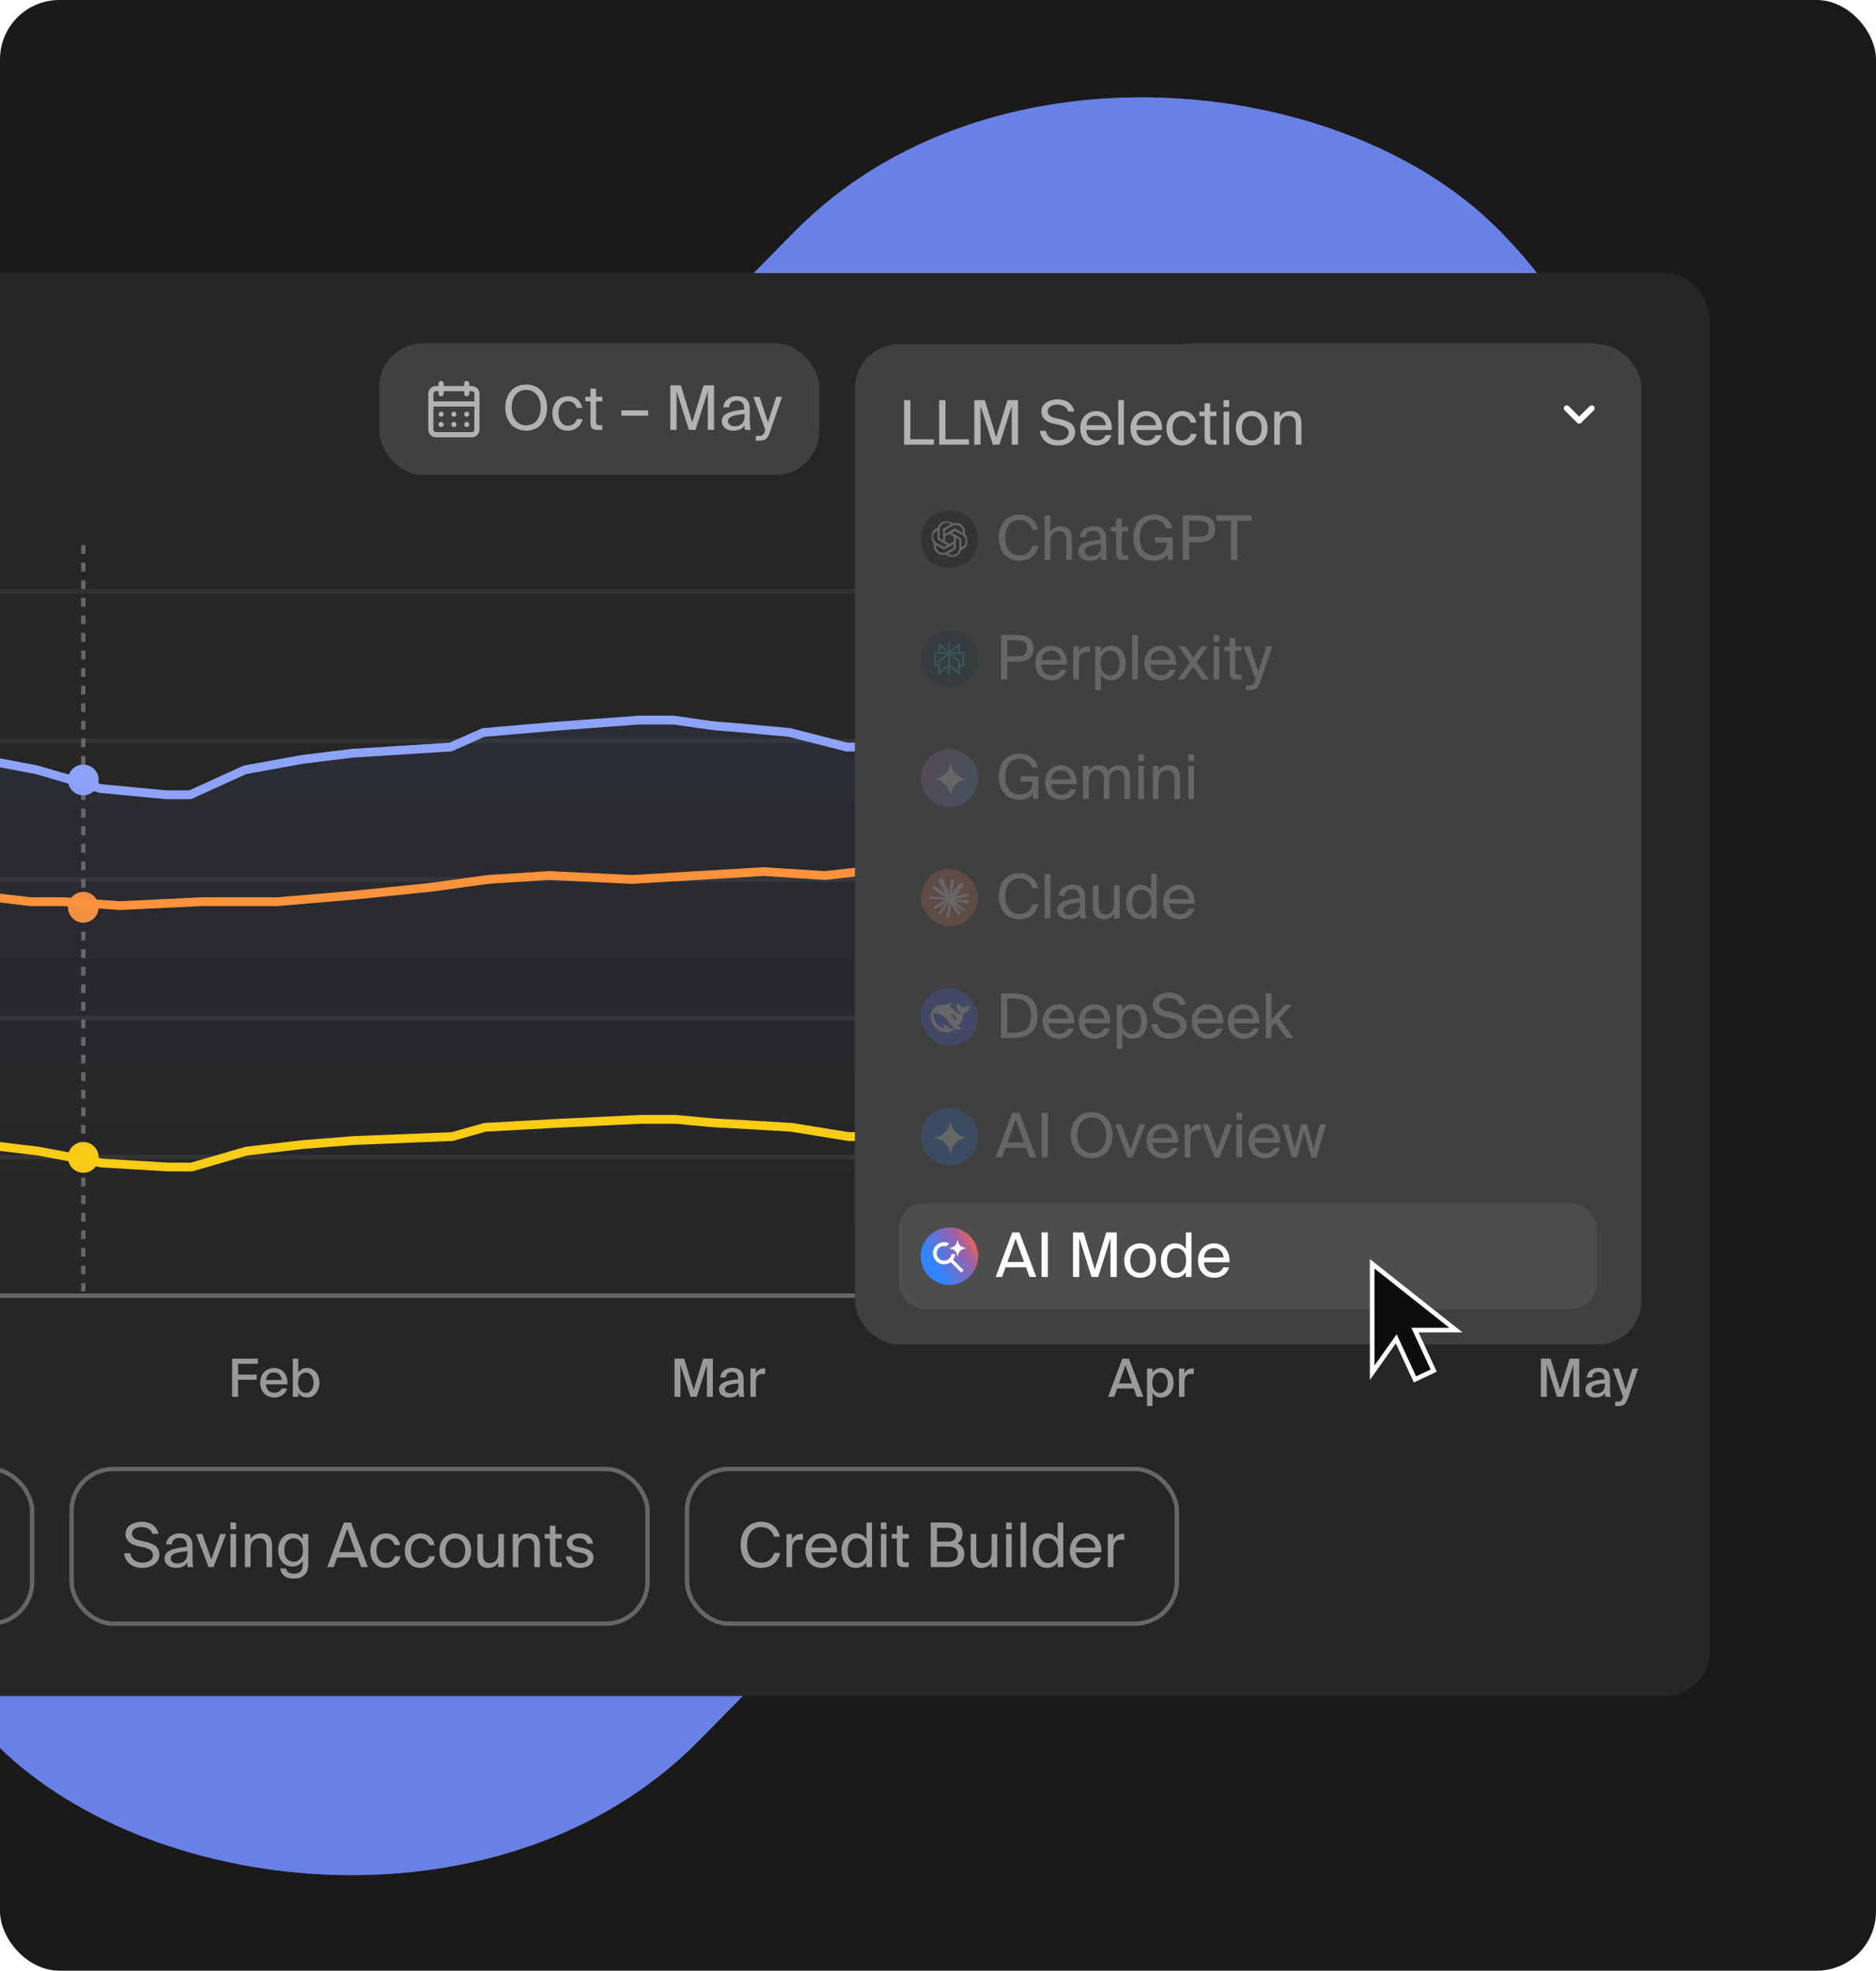 <svg width="632" height="664" viewBox="0 0 632 664" fill="none" xmlns="http://www.w3.org/2000/svg">
<g clip-path="url(#clip0_2798_11816)">
<rect width="632" height="664" rx="20" fill="#1A1A1A"/>
<g filter="url(#filter0_f_2798_11816)">
<rect x="622.646" y="193.442" width="718.756" height="333.859" rx="166.93" transform="rotate(134.571 622.646 193.442)" fill="#718CF9" fill-opacity="0.7"/>
<rect x="622.646" y="193.442" width="718.756" height="333.859" rx="166.93" transform="rotate(134.571 622.646 193.442)" fill="#718CF9" fill-opacity="0.7"/>
</g>
<rect x="-542" y="92" width="1117.95" height="479.46" rx="14.788" fill="#262626"/>
<rect x="127.77" y="115.66" width="148.236" height="44.363" rx="14.788" fill="#404040"/>
<path d="M152.909 143.88C153.08 143.88 153.247 143.829 153.389 143.734C153.53 143.64 153.641 143.505 153.706 143.347C153.772 143.19 153.789 143.016 153.755 142.849C153.722 142.682 153.64 142.528 153.519 142.407C153.399 142.287 153.245 142.204 153.078 142.171C152.91 142.138 152.737 142.155 152.579 142.22C152.422 142.286 152.287 142.396 152.192 142.538C152.097 142.68 152.047 142.847 152.047 143.017C152.047 143.246 152.138 143.465 152.299 143.627C152.461 143.789 152.681 143.88 152.909 143.88ZM157.222 143.88C157.393 143.88 157.56 143.829 157.702 143.734C157.844 143.64 157.954 143.505 158.019 143.347C158.085 143.19 158.102 143.016 158.068 142.849C158.035 142.682 157.953 142.528 157.832 142.407C157.712 142.287 157.558 142.204 157.391 142.171C157.223 142.138 157.05 142.155 156.892 142.22C156.735 142.286 156.6 142.396 156.505 142.538C156.41 142.68 156.36 142.847 156.36 143.017C156.36 143.246 156.451 143.465 156.612 143.627C156.774 143.789 156.994 143.88 157.222 143.88ZM157.222 140.429C157.393 140.429 157.56 140.379 157.702 140.284C157.844 140.189 157.954 140.054 158.019 139.897C158.085 139.739 158.102 139.566 158.068 139.398C158.035 139.231 157.953 139.077 157.832 138.957C157.712 138.836 157.558 138.754 157.391 138.721C157.223 138.687 157.05 138.705 156.892 138.77C156.735 138.835 156.6 138.946 156.505 139.088C156.41 139.229 156.36 139.396 156.36 139.567C156.36 139.796 156.451 140.015 156.612 140.177C156.774 140.338 156.994 140.429 157.222 140.429ZM152.909 140.429C153.08 140.429 153.247 140.379 153.389 140.284C153.53 140.189 153.641 140.054 153.706 139.897C153.772 139.739 153.789 139.566 153.755 139.398C153.722 139.231 153.64 139.077 153.519 138.957C153.399 138.836 153.245 138.754 153.078 138.721C152.91 138.687 152.737 138.705 152.579 138.77C152.422 138.835 152.287 138.946 152.192 139.088C152.097 139.229 152.047 139.396 152.047 139.567C152.047 139.796 152.138 140.015 152.299 140.177C152.461 140.338 152.681 140.429 152.909 140.429ZM158.948 130.078H158.085V129.215C158.085 128.987 157.994 128.767 157.832 128.605C157.671 128.444 157.451 128.353 157.222 128.353C156.994 128.353 156.774 128.444 156.612 128.605C156.451 128.767 156.36 128.987 156.36 129.215V130.078H149.459V129.215C149.459 128.987 149.368 128.767 149.206 128.605C149.044 128.444 148.825 128.353 148.596 128.353C148.367 128.353 148.148 128.444 147.986 128.605C147.825 128.767 147.734 128.987 147.734 129.215V130.078H146.871C146.185 130.078 145.526 130.351 145.041 130.836C144.556 131.321 144.283 131.98 144.283 132.666V144.742C144.283 145.429 144.556 146.087 145.041 146.572C145.526 147.058 146.185 147.33 146.871 147.33H158.948C159.634 147.33 160.292 147.058 160.778 146.572C161.263 146.087 161.535 145.429 161.535 144.742V132.666C161.535 131.98 161.263 131.321 160.778 130.836C160.292 130.351 159.634 130.078 158.948 130.078ZM159.81 144.742C159.81 144.971 159.719 145.191 159.558 145.352C159.396 145.514 159.176 145.605 158.948 145.605H146.871C146.642 145.605 146.423 145.514 146.261 145.352C146.099 145.191 146.008 144.971 146.008 144.742V136.979H159.81V144.742ZM159.81 135.254H146.008V132.666C146.008 132.437 146.099 132.218 146.261 132.056C146.423 131.894 146.642 131.803 146.871 131.803H147.734V132.666C147.734 132.895 147.825 133.114 147.986 133.276C148.148 133.438 148.367 133.528 148.596 133.528C148.825 133.528 149.044 133.438 149.206 133.276C149.368 133.114 149.459 132.895 149.459 132.666V131.803H156.36V132.666C156.36 132.895 156.451 133.114 156.612 133.276C156.774 133.438 156.994 133.528 157.222 133.528C157.451 133.528 157.671 133.438 157.832 133.276C157.994 133.114 158.085 132.895 158.085 132.666V131.803H158.948C159.176 131.803 159.396 131.894 159.558 132.056C159.719 132.218 159.81 132.437 159.81 132.666V135.254ZM148.596 140.429C148.767 140.429 148.934 140.379 149.076 140.284C149.217 140.189 149.328 140.054 149.393 139.897C149.459 139.739 149.476 139.566 149.442 139.398C149.409 139.231 149.327 139.077 149.206 138.957C149.086 138.836 148.932 138.754 148.765 138.721C148.597 138.687 148.424 138.705 148.266 138.77C148.109 138.835 147.974 138.946 147.879 139.088C147.784 139.229 147.734 139.396 147.734 139.567C147.734 139.796 147.825 140.015 147.986 140.177C148.148 140.338 148.367 140.429 148.596 140.429ZM148.596 143.88C148.767 143.88 148.934 143.829 149.076 143.734C149.217 143.64 149.328 143.505 149.393 143.347C149.459 143.19 149.476 143.016 149.442 142.849C149.409 142.682 149.327 142.528 149.206 142.407C149.086 142.287 148.932 142.204 148.765 142.171C148.597 142.138 148.424 142.155 148.266 142.22C148.109 142.286 147.974 142.396 147.879 142.538C147.784 142.68 147.734 142.847 147.734 143.017C147.734 143.246 147.825 143.465 147.986 143.627C148.148 143.789 148.367 143.88 148.596 143.88Z" fill="#B2B2B2"/>
<path d="M172.385 137.326C172.385 141.198 174.538 143.33 177.271 143.33C180.003 143.33 182.156 141.198 182.156 137.326C182.156 133.455 180.003 131.343 177.271 131.343C174.538 131.343 172.385 133.455 172.385 137.326ZM184.309 137.326C184.309 141.86 181.597 145.111 177.271 145.111C172.944 145.111 170.232 141.86 170.232 137.326C170.232 132.793 172.944 129.563 177.271 129.563C181.597 129.563 184.309 132.793 184.309 137.326ZM191.477 133.517C194.21 133.517 195.866 135.525 196.135 137.43H194.231C193.962 136.105 192.823 135.173 191.353 135.173C189.697 135.173 188.144 136.478 188.144 139.273C188.144 142.088 189.697 143.454 191.353 143.454C192.947 143.454 194.044 142.378 194.314 141.219H196.26C195.866 143.31 193.9 145.111 191.291 145.111C188.082 145.111 186.095 142.688 186.095 139.293C186.095 135.981 188.186 133.517 191.477 133.517ZM198.923 133.703V130.909H200.807V133.703H202.918V135.215H200.807V141.819C200.807 142.978 200.89 143.268 201.966 143.268H202.918V144.842H201.552C199.42 144.842 198.923 144.365 198.923 142.047V135.215H197.163V133.703H198.923ZM218.373 140.059H209.326V138.279H218.373V140.059ZM234.315 144.842H232.079L227.938 131.757V144.842H225.827V129.832H229.367L233.197 142.337L237.027 129.832H240.567V144.842H238.455V131.757L234.315 144.842ZM250.852 140.183V139.48C247.436 139.811 245.262 140.328 245.262 141.86C245.262 142.916 246.069 143.62 247.415 143.62C249.175 143.62 250.852 142.813 250.852 140.183ZM247.001 145.111C244.91 145.111 243.171 143.951 243.171 141.902C243.171 139.273 246.152 138.486 250.707 137.989V137.72C250.707 135.67 249.589 135.008 248.181 135.008C246.608 135.008 245.718 135.836 245.635 137.223H243.689C243.854 134.821 246.007 133.476 248.16 133.476C251.245 133.476 252.612 134.925 252.591 138.072L252.57 140.639C252.549 142.523 252.632 143.786 252.86 144.842H250.955C250.893 144.427 250.831 143.972 250.81 143.31C250.127 144.469 248.989 145.111 247.001 145.111ZM261.487 133.703H263.454L259.479 145.318C258.651 147.719 258.112 148.465 255.607 148.465H254.634V146.891H255.4C256.643 146.891 257.243 146.808 257.74 145.069L257.823 144.842L253.806 133.703H255.897L258.734 142.295L261.487 133.703Z" fill="#B2B2B2"/>
<rect x="385.434" y="115.66" width="166.853" height="44.363" rx="16.266" fill="#404040"/>
<g clip-path="url(#clip1_2798_11816)">
<circle cx="407.615" cy="137.842" r="10.351" fill="black"/>
<mask id="mask0_2798_11816" style="mask-type:luminance" maskUnits="userSpaceOnUse" x="400" y="131" width="15" height="14">
<path d="M414.253 131.197H400.977V144.355H414.253V131.197Z" fill="white"/>
</mask>
<g mask="url(#mask0_2798_11816)">
<path d="M406.069 135.986V134.736C406.069 134.631 406.108 134.552 406.2 134.499L408.714 133.052C409.056 132.854 409.464 132.762 409.885 132.762C411.464 132.762 412.464 133.986 412.464 135.289C412.464 135.381 412.464 135.486 412.451 135.591L409.845 134.065C409.687 133.973 409.529 133.973 409.372 134.065L406.069 135.986ZM411.937 140.855V137.868C411.937 137.683 411.858 137.552 411.701 137.46L408.398 135.539L409.477 134.92C409.569 134.868 409.648 134.868 409.74 134.92L412.253 136.368C412.977 136.789 413.464 137.683 413.464 138.552C413.464 139.552 412.872 140.473 411.937 140.855V140.855ZM405.292 138.223L404.214 137.592C404.121 137.539 404.082 137.46 404.082 137.355V134.46C404.082 133.052 405.161 131.986 406.622 131.986C407.174 131.986 407.687 132.17 408.122 132.499L405.529 133.999C405.372 134.091 405.293 134.223 405.293 134.407V138.223L405.292 138.223ZM407.615 139.565L406.069 138.697V136.855L407.615 135.986L409.161 136.855V138.697L407.615 139.565ZM408.608 143.565C408.056 143.565 407.543 143.381 407.108 143.052L409.7 141.552C409.858 141.46 409.937 141.328 409.937 141.144V137.328L411.03 137.96C411.122 138.012 411.161 138.091 411.161 138.197V141.092C411.161 142.499 410.069 143.565 408.608 143.565V143.565ZM405.49 140.631L402.977 139.184C402.253 138.763 401.766 137.868 401.766 136.999C401.766 135.986 402.371 135.078 403.305 134.697V137.697C403.305 137.881 403.384 138.013 403.542 138.105L406.832 140.013L405.753 140.631C405.661 140.684 405.582 140.684 405.49 140.631ZM405.345 142.789C403.858 142.789 402.766 141.671 402.766 140.289C402.766 140.184 402.779 140.078 402.792 139.973L405.385 141.473C405.542 141.565 405.7 141.565 405.858 141.473L409.161 139.565V140.815C409.161 140.921 409.122 141 409.029 141.052L406.516 142.5C406.174 142.697 405.766 142.789 405.345 142.789H405.345ZM408.608 144.355C410.201 144.355 411.53 143.223 411.832 141.723C413.306 141.342 414.253 139.96 414.253 138.552C414.253 137.631 413.859 136.736 413.148 136.091C413.214 135.815 413.253 135.539 413.253 135.263C413.253 133.381 411.727 131.973 409.964 131.973C409.609 131.973 409.266 132.025 408.924 132.144C408.332 131.565 407.516 131.197 406.622 131.197C405.029 131.197 403.7 132.328 403.398 133.828C401.924 134.21 400.977 135.591 400.977 136.999C400.977 137.92 401.371 138.815 402.082 139.46C402.016 139.736 401.977 140.013 401.977 140.289C401.977 142.17 403.503 143.579 405.266 143.579C405.621 143.579 405.964 143.526 406.306 143.407C406.898 143.986 407.714 144.355 408.608 144.355Z" fill="white"/>
</g>
</g>
<path d="M436.199 140.059H438.249C437.586 143.372 434.998 145.111 431.748 145.111C427.442 145.111 424.937 141.86 424.937 137.306C424.937 132.668 427.69 129.563 431.914 129.563C435.019 129.563 437.503 131.405 438.166 134.614H436.116C435.681 132.73 434.191 131.343 431.81 131.343C429.16 131.343 427.09 133.414 427.09 137.306C427.09 141.115 429.077 143.33 431.872 143.33C434.274 143.33 435.723 141.985 436.199 140.059ZM442.277 129.832V135.38C442.919 134.325 443.995 133.517 445.879 133.517C448.571 133.517 449.544 135.256 449.544 137.803V144.842H447.66V138.362C447.66 136.643 447.37 135.153 445.217 135.153C443.395 135.153 442.277 136.395 442.277 138.796V144.842H440.393V129.832H442.277ZM459.38 140.183V139.48C455.964 139.811 453.79 140.328 453.79 141.86C453.79 142.916 454.598 143.62 455.943 143.62C457.703 143.62 459.38 142.813 459.38 140.183ZM455.529 145.111C453.438 145.111 451.699 143.951 451.699 141.902C451.699 139.273 454.681 138.486 459.235 137.989V137.72C459.235 135.67 458.117 135.008 456.709 135.008C455.136 135.008 454.246 135.836 454.163 137.223H452.217C452.383 134.821 454.536 133.476 456.689 133.476C459.773 133.476 461.14 134.925 461.119 138.072L461.098 140.639C461.078 142.523 461.16 143.786 461.388 144.842H459.484C459.421 144.427 459.359 143.972 459.339 143.31C458.655 144.469 457.517 145.111 455.529 145.111ZM464.465 133.703V130.909H466.348V133.703H468.46V135.215H466.348V141.819C466.348 142.978 466.431 143.268 467.508 143.268H468.46V144.842H467.094C464.961 144.842 464.465 144.365 464.465 142.047V135.215H462.705V133.703H464.465ZM477.201 129.563C480.306 129.563 482.79 131.302 483.412 134.2H481.362C480.865 132.523 479.499 131.343 477.097 131.343C474.447 131.343 472.377 133.414 472.377 137.306C472.377 141.115 474.344 143.33 477.097 143.33C479.085 143.33 481.528 142.502 481.528 139.397V139.003H477.553V137.182H483.515V144.842H481.859L481.755 142.958C480.782 144.51 479.023 145.111 477.014 145.111C472.708 145.111 470.224 141.86 470.224 137.306C470.224 132.668 472.977 129.563 477.201 129.563ZM486.88 129.832H491.579C495.244 129.832 497.811 130.66 497.811 134.366C497.811 138.092 495.244 138.9 491.579 138.9H488.992V144.842H486.88V129.832ZM491.745 131.613H488.992V137.057H491.745C493.96 137.057 495.658 136.83 495.658 134.366C495.658 131.923 493.96 131.613 491.745 131.613ZM503.147 144.842V131.654H498.261V129.832H510.144V131.654H505.259V144.842H503.147Z" fill="white"/>
<path d="M533.556 135.052C533.371 134.868 533.121 134.765 532.861 134.765C532.6 134.765 532.351 134.868 532.166 135.052L528.627 138.541L525.137 135.052C524.952 134.868 524.702 134.765 524.442 134.765C524.181 134.765 523.931 134.868 523.747 135.052C523.654 135.143 523.581 135.252 523.531 135.372C523.481 135.493 523.455 135.621 523.455 135.752C523.455 135.882 523.481 136.011 523.531 136.131C523.581 136.251 523.654 136.36 523.747 136.451L527.927 140.631C528.018 140.724 528.127 140.797 528.247 140.847C528.368 140.897 528.496 140.923 528.627 140.923C528.757 140.923 528.886 140.897 529.006 140.847C529.126 140.797 529.235 140.724 529.327 140.631L533.556 136.451C533.648 136.36 533.722 136.251 533.772 136.131C533.822 136.011 533.847 135.882 533.847 135.752C533.847 135.621 533.822 135.493 533.772 135.372C533.722 135.252 533.648 135.143 533.556 135.052Z" fill="white"/>
<line x1="-517.6" y1="199.21" x2="551.548" y2="199.21" stroke="#333333" stroke-width="1.479" stroke-linecap="round"/>
<line x1="-517.6" y1="249.636" x2="551.548" y2="249.636" stroke="#333333" stroke-width="1.479" stroke-linecap="round"/>
<line x1="-517.6" y1="296.365" x2="551.548" y2="296.365" stroke="#333333" stroke-width="1.479" stroke-linecap="round"/>
<line x1="-517.6" y1="343.094" x2="551.548" y2="343.094" stroke="#333333" stroke-width="1.479" stroke-linecap="round"/>
<line x1="-517.6" y1="389.823" x2="551.548" y2="389.823" stroke="#333333" stroke-width="1.479" stroke-linecap="round"/>
<line x1="-517.6" y1="436.552" x2="551.548" y2="436.552" stroke="#666666" stroke-width="1.479" stroke-linecap="round"/>
<line x1="28.067" y1="183.683" x2="28.067" y2="435.074" stroke="#666666" stroke-width="1.479" stroke-dasharray="2.96 2.96"/>
<circle cx="28.066" cy="262.798" r="5.176" fill="#8DA3FA"/>
<circle cx="28.066" cy="389.972" r="5.176" fill="#FACC15"/>
<circle cx="28.066" cy="305.682" r="5.176" fill="#FB923C"/>
<path d="M78.197 470.649V457.783H86.857V459.505H80.22V463.178H86.466V464.881H80.22V470.649H78.197ZM92.341 469.3C93.69 469.3 94.435 468.75 94.843 467.845H96.707C96.281 469.424 94.826 470.879 92.412 470.879C89.342 470.879 87.657 468.626 87.657 465.857C87.657 462.894 89.644 460.924 92.359 460.924C95.305 460.924 97.026 463.338 96.831 466.443H89.555C89.751 468.218 90.833 469.3 92.341 469.3ZM92.341 462.433C90.904 462.433 89.857 463.16 89.591 464.988H94.914C94.861 463.586 93.85 462.433 92.341 462.433ZM100.416 465.893C100.416 468.253 101.623 469.336 103.042 469.336C104.586 469.336 105.615 468.04 105.615 465.893C105.615 463.746 104.586 462.468 103.042 462.468C101.623 462.468 100.416 463.533 100.416 465.893ZM98.641 457.783H100.487V462.504C101.073 461.51 102.049 460.924 103.468 460.924C105.686 460.924 107.585 462.77 107.585 465.893C107.585 469.016 105.686 470.879 103.468 470.879C102.049 470.879 101.073 470.294 100.487 469.3V470.649H98.641V457.783Z" fill="#999999"/>
<path d="M234.74 470.649H232.646L229.221 459.824V470.649H227.234V457.783H230.481L233.693 468.289L236.905 457.783H240.152V470.649H238.165V459.824L234.74 470.649ZM248.754 466.798V466.106C245.79 466.39 244.229 466.816 244.229 468.04C244.229 468.91 244.903 469.46 246.039 469.46C247.547 469.46 248.754 468.697 248.754 466.798ZM245.63 470.879C243.696 470.879 242.223 469.815 242.223 468.076C242.223 465.751 244.974 465.112 248.665 464.74V464.544C248.665 462.859 247.778 462.291 246.606 462.291C245.329 462.291 244.601 462.93 244.53 464.118H242.667C242.809 462.078 244.495 460.871 246.677 460.871C249.144 460.871 250.546 462.06 250.528 464.917C250.528 465.148 250.493 466.798 250.493 467.206C250.493 468.643 250.581 469.797 250.759 470.649H248.984C248.913 470.276 248.878 470.01 248.825 469.389C248.257 470.365 247.192 470.879 245.63 470.879ZM257.776 461.084V463C257.439 462.965 257.12 462.947 256.818 462.947C255.398 462.947 254.653 463.639 254.653 465.645V470.649H252.808V461.102H254.618V462.788C255.114 461.705 256.055 461.084 257.262 461.066C257.421 461.066 257.616 461.066 257.776 461.084Z" fill="#999999"/>
<path d="M373.315 470.649L378.089 457.783H380.324L385.169 470.649H382.968L381.957 467.827H376.367L375.374 470.649H373.315ZM379.136 459.984L376.971 466.124H381.336L379.136 459.984ZM386.41 461.102H388.256V462.504C388.842 461.51 389.818 460.924 391.237 460.924C393.455 460.924 395.354 462.77 395.354 465.893C395.354 469.016 393.455 470.879 391.237 470.879C389.818 470.879 388.842 470.294 388.256 469.3V473.754H386.41V461.102ZM388.185 465.893C388.185 468.253 389.392 469.336 390.811 469.336C392.355 469.336 393.384 468.04 393.384 465.893C393.384 463.746 392.355 462.468 390.811 462.468C389.392 462.468 388.185 463.533 388.185 465.893ZM402.158 461.084V463C401.821 462.965 401.501 462.947 401.2 462.947C399.78 462.947 399.035 463.639 399.035 465.645V470.649H397.189V461.102H398.999V462.788C399.496 461.705 400.437 461.084 401.643 461.066C401.803 461.066 401.998 461.066 402.158 461.084Z" fill="#999999"/>
<path d="M526.618 470.649H524.524L521.099 459.824V470.649H519.111V457.783H522.359L525.571 468.289L528.783 457.783H532.03V470.649H530.042V459.824L526.618 470.649ZM540.631 466.798V466.106C537.668 466.39 536.106 466.816 536.106 468.04C536.106 468.91 536.781 469.46 537.916 469.46C539.425 469.46 540.631 468.697 540.631 466.798ZM537.508 470.879C535.574 470.879 534.101 469.815 534.101 468.076C534.101 465.751 536.852 465.112 540.543 464.74V464.544C540.543 462.859 539.655 462.291 538.484 462.291C537.206 462.291 536.479 462.93 536.408 464.118H534.545C534.687 462.078 536.372 460.871 538.555 460.871C541.022 460.871 542.424 462.06 542.406 464.917C542.406 465.148 542.37 466.798 542.37 467.206C542.37 468.643 542.459 469.797 542.637 470.649H540.862C540.791 470.276 540.756 470.01 540.702 469.389C540.134 470.365 539.07 470.879 537.508 470.879ZM545.007 473.754H544.119V472.281H544.847C545.841 472.281 546.267 472.193 546.728 470.844L546.799 470.631L543.356 461.102H545.397L547.704 468.218L549.958 461.102H551.874L548.503 470.862C547.704 473.115 547.172 473.754 545.007 473.754Z" fill="#999999"/>
<g style="mix-blend-mode:multiply" opacity="0.1">
<path d="M-494.681 276.736L-518.287 281.236V431.223H523.354V226.568L501.223 234.042H477.616L466.55 241.041H451.796C447.862 242.208 439.698 244.541 438.518 244.541C437.337 244.541 429.665 245.941 425.977 246.64L394.255 248.74L375.812 251.54L346.304 248.74L330.812 246.64L308.681 251.54H285.812L266.632 246.64C259.255 245.941 244.206 244.541 243.025 244.541C241.845 244.541 232.206 243.141 227.534 242.441H215.73L187.698 244.541L163.353 246.64L152.288 251.54L119.091 253.639L102.124 255.739L82.943 259.238L64.501 267.637H56.386L34.255 265.537L12.861 259.238L-5.581 255.739H-16.647L-35.827 253.639L-63.123 255.739H-88.942L-114.762 259.238L-140.582 263.438L-159.762 267.637L-180.418 269.737L-208.451 267.637L-230.582 269.737L-252.713 271.836L-273.369 269.737L-301.402 274.636L-325.008 271.836L-348.615 274.636H-371.484L-395.828 276.736H-420.91L-445.992 278.835L-470.336 274.636L-494.681 276.736Z" fill="url(#paint0_linear_2798_11816)"/>
</g>
<path d="M-518.287 281.363L-494.698 276.868L-470.372 274.771L-446.046 278.965L-420.982 276.868H-395.919L-371.593 274.771H-348.741L-325.152 271.975L-301.563 274.771L-273.551 269.879L-252.911 271.975L-230.796 269.879L-208.681 267.782L-180.67 269.879L-160.029 267.782L-140.863 263.588L-115.063 259.394L-89.262 255.899H-63.462L-36.187 253.803L-17.021 255.899H-5.963L12.465 259.394L33.843 265.685L55.958 267.782H64.066L82.495 259.394L101.661 255.899L118.616 253.803L151.788 251.706L162.845 246.813L187.171 244.716L215.183 242.619H226.978C231.647 243.318 241.279 244.716 242.458 244.716C243.638 244.716 258.676 246.114 266.047 246.813L285.213 251.706H308.065L330.18 246.813L345.66 248.91L375.146 251.706L393.575 248.91L425.273 246.813C428.959 246.114 436.625 244.716 437.805 244.716C438.984 244.716 447.142 242.386 451.073 241.221H465.816L476.874 234.232H500.463L522.578 226.767" stroke="#8DA3FA" stroke-width="2.958" stroke-linecap="round" stroke-linejoin="round"/>
<path d="M-518.237 401.873L-494.631 399.006L-470.286 397.669L-445.942 400.344L-420.86 399.006H-395.778L-371.434 397.669H-348.565L-324.958 395.886L-301.352 397.669L-273.319 394.548L-252.663 395.886L-230.532 394.548L-208.401 393.211L-180.368 394.548L-159.712 393.211L-140.532 390.536L-114.712 387.861L-88.892 385.632H-63.073L-35.778 384.294L-16.597 385.632H-5.532L12.911 387.861L34.304 391.873L56.436 393.211H64.55L82.993 387.861L102.173 385.632L119.141 384.294L152.337 382.957L163.403 379.836L187.747 378.499L215.78 377.161H227.583C232.255 377.607 241.895 378.499 243.075 378.499C244.255 378.499 259.305 379.39 266.682 379.836L285.862 382.957H308.731L330.862 379.836L346.354 381.174L375.862 382.957L394.305 381.174L426.026 379.836C429.715 379.39 437.387 378.499 438.567 378.499C439.748 378.499 447.912 377.013 451.846 376.27H466.6L477.666 371.811H501.272L523.403 367.05" stroke="#FACC15" stroke-width="2.958" stroke-linecap="round" stroke-linejoin="round"/>
<path d="M522.576 287.757L498.987 290.591L474.661 291.914L450.335 289.269L425.272 290.591H400.208L375.882 291.914H353.03L329.441 293.677L305.852 291.914L277.84 294.999L257.2 293.677L235.085 294.999L212.971 296.321L184.959 294.999L164.318 296.321L145.152 298.966L119.352 301.611L93.551 303.815H67.751L40.476 305.137L21.31 303.815H10.253L-8.176 301.611L-29.554 297.644L-51.669 296.321H-59.777L-78.206 301.611L-97.372 303.815L-114.327 305.137L-147.499 306.459L-158.556 309.545L-182.882 310.867L-210.894 312.19H-222.689C-227.357 311.749 -236.99 310.867 -238.169 310.867C-239.349 310.867 -254.387 309.986 -261.758 309.545L-280.924 306.459H-303.776L-325.891 309.545L-341.371 308.223L-370.857 306.459L-389.286 308.223L-420.984 309.545C-424.67 309.986 -432.336 310.867 -433.515 310.867C-434.695 310.867 -442.853 312.337 -446.784 313.071H-461.527L-472.585 317.479H-496.174L-518.288 322.187" stroke="#FB923C" stroke-width="2.958" stroke-linecap="round" stroke-linejoin="round"/>
<rect x="-114.808" y="494.964" width="125.629" height="52.097" rx="14.048" stroke="#666666" stroke-width="1.479"/>
<rect x="24.13" y="494.964" width="194.012" height="52.097" rx="14.048" stroke="#666666" stroke-width="1.479"/>
<path d="M42.295 516.832C42.295 513.955 45.297 512.733 47.719 512.733C50.431 512.733 52.812 513.955 53.413 516.832H51.363C50.866 515.114 49.127 514.514 47.636 514.514C46.477 514.514 44.448 515.031 44.448 516.708C44.448 518.033 45.483 518.695 46.891 519.006L48.63 519.399C50.928 519.896 53.682 520.766 53.682 523.788C53.682 526.707 50.949 528.281 47.968 528.281C44.428 528.281 42.192 526.335 41.798 523.354H43.868C44.262 525.424 45.69 526.5 48.009 526.5C50.245 526.5 51.508 525.465 51.508 523.975C51.508 522.381 50.141 521.759 48.278 521.325L46.415 520.931C44.345 520.476 42.295 519.317 42.295 516.832ZM63.109 523.354V522.65C59.694 522.981 57.52 523.499 57.52 525.031C57.52 526.086 58.327 526.79 59.673 526.79C61.432 526.79 63.109 525.983 63.109 523.354ZM59.259 528.281C57.168 528.281 55.429 527.122 55.429 525.072C55.429 522.443 58.41 521.656 62.965 521.159V520.89C62.965 518.84 61.847 518.178 60.439 518.178C58.865 518.178 57.975 519.006 57.892 520.393H55.946C56.112 517.992 58.265 516.646 60.418 516.646C63.503 516.646 64.869 518.095 64.849 521.242L64.828 523.809C64.807 525.693 64.89 526.956 65.118 528.012H63.213C63.151 527.598 63.089 527.142 63.068 526.48C62.385 527.639 61.246 528.281 59.259 528.281ZM68.155 516.874L71.177 525.403L74.2 516.874H76.146L71.944 528.012H70.267L66.064 516.874H68.155ZM77.643 516.874H79.527V528.012H77.643V516.874ZM77.643 513.002H79.527V515.28H77.643V513.002ZM84.399 516.874V518.551C85.041 517.495 86.118 516.687 88.002 516.687C90.693 516.687 91.666 518.426 91.666 520.973V528.012H89.782V521.532C89.782 519.813 89.492 518.323 87.339 518.323C85.517 518.323 84.399 519.565 84.399 521.967V528.012H82.516V516.874H84.399ZM101.979 518.633V516.874H103.863V526.521C103.863 528.778 103.449 529.73 102.807 530.434C101.999 531.366 100.612 531.904 98.956 531.904C96.41 531.904 94.733 530.744 94.381 528.488H96.389C96.617 529.482 97.258 530.248 98.977 530.248C99.991 530.248 100.736 529.978 101.254 529.42C101.647 528.964 101.979 528.488 101.979 526.956V525.9C101.295 527.08 100.24 527.825 98.439 527.825C95.975 527.825 93.718 525.838 93.718 522.256C93.718 518.695 95.975 516.687 98.439 516.687C100.24 516.687 101.295 517.453 101.979 518.633ZM102.061 522.256C102.061 519.441 100.571 518.302 98.915 518.302C97.072 518.302 95.768 519.71 95.768 522.256C95.768 524.823 97.072 526.231 98.915 526.231C100.571 526.231 102.061 525.093 102.061 522.256ZM110.259 528.012L115.828 513.002H118.271L123.923 528.012H121.646L120.466 524.761H113.572L112.413 528.012H110.259ZM116.988 515.135L114.214 522.96H119.803L116.988 515.135ZM130.135 516.687C132.868 516.687 134.524 518.695 134.793 520.6H132.888C132.619 519.275 131.481 518.344 130.011 518.344C128.354 518.344 126.802 519.648 126.802 522.443C126.802 525.258 128.354 526.625 130.011 526.625C131.605 526.625 132.702 525.548 132.971 524.389H134.917C134.524 526.48 132.557 528.281 129.949 528.281C126.74 528.281 124.752 525.859 124.752 522.463C124.752 519.151 126.843 516.687 130.135 516.687ZM141.76 516.687C144.493 516.687 146.149 518.695 146.418 520.6H144.513C144.244 519.275 143.106 518.344 141.636 518.344C139.979 518.344 138.427 519.648 138.427 522.443C138.427 525.258 139.979 526.625 141.636 526.625C143.23 526.625 144.327 525.548 144.596 524.389H146.542C146.149 526.48 144.182 528.281 141.574 528.281C138.365 528.281 136.377 525.859 136.377 522.463C136.377 519.151 138.468 516.687 141.76 516.687ZM150.052 522.484C150.052 525.465 151.667 526.625 153.385 526.625C155.103 526.625 156.718 525.341 156.718 522.484C156.718 519.503 155.103 518.344 153.385 518.344C151.667 518.344 150.052 519.441 150.052 522.484ZM153.385 516.687C155.973 516.687 158.726 518.447 158.726 522.484C158.726 526.521 155.973 528.281 153.385 528.281C150.797 528.281 148.044 526.521 148.044 522.484C148.044 518.447 150.797 516.687 153.385 516.687ZM167.874 528.012V526.418C167.232 527.473 166.217 528.281 164.375 528.281C161.808 528.281 160.814 526.542 160.814 523.995V516.874H162.698V523.436C162.698 525.155 162.967 526.645 165.037 526.645C166.839 526.645 167.874 525.403 167.874 523.002V516.874H169.758V528.012H167.874ZM174.63 516.874V518.551C175.272 517.495 176.349 516.687 178.232 516.687C180.924 516.687 181.897 518.426 181.897 520.973V528.012H180.013V521.532C180.013 519.813 179.723 518.323 177.57 518.323C175.748 518.323 174.63 519.565 174.63 521.967V528.012H172.746V516.874H174.63ZM185.253 516.874V514.079H187.137V516.874H189.249V518.385H187.137V524.989C187.137 526.148 187.22 526.438 188.297 526.438H189.249V528.012H187.883C185.75 528.012 185.253 527.536 185.253 525.217V518.385H183.494V516.874H185.253ZM199.791 520.124H197.824C197.513 518.799 196.52 518.281 195.195 518.281C194.097 518.281 192.855 518.675 192.855 519.689C192.855 520.579 193.476 520.973 194.553 521.201L196.126 521.511C198.155 521.884 199.936 522.691 199.936 524.823C199.936 527.039 197.948 528.281 195.402 528.281C192.483 528.281 190.847 526.355 190.619 524.409H192.607C192.917 525.838 193.787 526.687 195.443 526.687C196.872 526.687 198.031 526.086 198.031 525.031C198.031 523.892 196.975 523.457 195.774 523.188L194.118 522.857C192.607 522.525 190.951 521.863 190.951 519.772C190.951 517.805 192.938 516.667 195.402 516.667C197.824 516.667 199.439 517.992 199.791 520.124Z" fill="#999999"/>
<rect x="231.45" y="494.964" width="165.012" height="52.097" rx="14.048" stroke="#666666" stroke-width="1.479"/>
<path d="M260.775 523.229H262.825C262.162 526.542 259.574 528.281 256.324 528.281C252.018 528.281 249.513 525.031 249.513 520.476C249.513 515.839 252.266 512.733 256.49 512.733C259.595 512.733 262.079 514.576 262.742 517.785H260.692C260.258 515.901 258.767 514.514 256.386 514.514C253.736 514.514 251.666 516.584 251.666 520.476C251.666 524.285 253.653 526.5 256.448 526.5C258.85 526.5 260.299 525.155 260.775 523.229ZM270.518 516.832V518.84C270.124 518.778 269.772 518.758 269.462 518.758C267.723 518.758 266.853 519.71 266.853 522.174V528.012H264.969V516.874H266.812V518.82C267.371 517.557 268.489 516.874 269.959 516.812C270.145 516.812 270.29 516.812 270.518 516.832ZM281.96 523.064H273.389C273.451 525.465 275.19 526.625 276.826 526.625C278.482 526.625 279.393 525.879 279.869 524.782H281.815C281.318 526.687 279.538 528.281 276.826 528.281C273.306 528.281 271.36 525.755 271.36 522.463C271.36 518.923 273.72 516.687 276.764 516.687C280.18 516.687 282.188 519.524 281.96 523.064ZM276.764 518.302C275.107 518.302 273.575 519.213 273.41 521.449H279.973C279.91 519.876 278.772 518.302 276.764 518.302ZM291.896 518.633V513.002H293.78V528.012H291.896V526.335C291.213 527.515 290.054 528.281 288.252 528.281C285.685 528.281 283.491 526.19 283.491 522.484C283.491 518.84 285.685 516.687 288.252 516.687C290.054 516.687 291.213 517.453 291.896 518.633ZM291.979 522.484C291.979 519.544 290.405 518.302 288.729 518.302C286.803 518.302 285.54 519.813 285.54 522.484C285.54 525.155 286.803 526.666 288.729 526.666C290.405 526.666 291.979 525.424 291.979 522.484ZM296.751 516.874H298.635V528.012H296.751V516.874ZM296.751 513.002H298.635V515.28H296.751V513.002ZM302.162 516.874V514.079H304.046V516.874H306.157V518.385H304.046V524.989C304.046 526.148 304.129 526.438 305.205 526.438H306.157V528.012H304.791C302.659 528.012 302.162 527.536 302.162 525.217V518.385H300.402V516.874H302.162ZM313.559 528.012V513.002H318.962C321.757 513.002 324.241 513.727 324.241 516.708C324.241 518.137 323.641 519.42 322.585 520.02C324.014 520.621 324.862 521.739 324.862 523.581C324.862 526.77 322.482 528.012 319.48 528.012H313.559ZM315.67 521.097V526.231H319.5C321.653 526.231 322.689 525.32 322.689 523.602C322.689 521.842 321.633 521.097 319.376 521.097H315.67ZM315.67 514.783V519.42H319.293C321.032 519.42 322.109 518.758 322.109 516.998C322.109 515.445 320.97 514.783 319.293 514.783H315.67ZM334.073 528.012V526.418C333.431 527.473 332.416 528.281 330.574 528.281C328.007 528.281 327.013 526.542 327.013 523.995V516.874H328.897V523.436C328.897 525.155 329.166 526.645 331.236 526.645C333.037 526.645 334.073 525.403 334.073 523.002V516.874H335.956V528.012H334.073ZM338.945 516.874H340.829V528.012H338.945V516.874ZM338.945 513.002H340.829V515.28H338.945V513.002ZM345.701 513.002V528.012H343.818V513.002H345.701ZM356.329 518.633V513.002H358.213V528.012H356.329V526.335C355.646 527.515 354.487 528.281 352.686 528.281C350.118 528.281 347.924 526.19 347.924 522.484C347.924 518.84 350.118 516.687 352.686 516.687C354.487 516.687 355.646 517.453 356.329 518.633ZM356.412 522.484C356.412 519.544 354.839 518.302 353.162 518.302C351.236 518.302 349.974 519.813 349.974 522.484C349.974 525.155 351.236 526.666 353.162 526.666C354.839 526.666 356.412 525.424 356.412 522.484ZM371.018 523.064H362.447C362.509 525.465 364.248 526.625 365.884 526.625C367.54 526.625 368.451 525.879 368.927 524.782H370.873C370.376 526.687 368.596 528.281 365.884 528.281C362.364 528.281 360.418 525.755 360.418 522.463C360.418 518.923 362.779 516.687 365.822 516.687C369.238 516.687 371.246 519.524 371.018 523.064ZM365.822 518.302C364.166 518.302 362.634 519.213 362.468 521.449H369.031C368.969 519.876 367.83 518.302 365.822 518.302ZM378.762 516.832V518.84C378.369 518.778 378.017 518.758 377.706 518.758C375.967 518.758 375.098 519.71 375.098 522.174V528.012H373.214V516.874H375.056V518.82C375.615 517.557 376.733 516.874 378.203 516.812C378.389 516.812 378.534 516.812 378.762 516.832Z" fill="#999999"/>
<g filter="url(#filter1_f_2798_11816)">
<rect x="788.279" y="20.734" width="252.656" height="162.037" rx="81.018" transform="rotate(60 788.279 20.734)" fill="#718CF9"/>
<rect x="788.279" y="20.734" width="252.656" height="162.037" rx="81.018" transform="rotate(60 788.279 20.734)" fill="#718CF9"/>
</g>
<g filter="url(#filter2_f_2798_11816)">
<rect x="922.342" y="334.782" width="103.643" height="107.007" rx="51.821" transform="rotate(60 922.342 334.782)" fill="#718CF9"/>
<rect x="922.342" y="334.782" width="103.643" height="107.007" rx="51.821" transform="rotate(60 922.342 334.782)" fill="#718CF9"/>
</g>
<rect x="288" y="116" width="265" height="337.004" rx="14.788" fill="#404040"/>
<path d="M306.679 134.821V148.008H314.608V149.83H304.568V134.821H306.679ZM318.506 134.821V148.008H326.436V149.83H316.395V134.821H318.506ZM336.71 149.83H334.474L330.334 136.746V149.83H328.222V134.821H331.762L335.592 147.325L339.422 134.821H342.962V149.83H340.851V136.746L336.71 149.83ZM350.811 138.651C350.811 135.773 353.813 134.551 356.235 134.551C358.947 134.551 361.328 135.773 361.928 138.651H359.878C359.382 136.932 357.643 136.332 356.152 136.332C354.993 136.332 352.964 136.849 352.964 138.526C352.964 139.851 353.999 140.514 355.407 140.824L357.146 141.218C359.444 141.715 362.197 142.584 362.197 145.607C362.197 148.526 359.464 150.099 356.483 150.099C352.943 150.099 350.707 148.153 350.314 145.172H352.384C352.777 147.242 354.206 148.319 356.525 148.319C358.761 148.319 360.023 147.284 360.023 145.793C360.023 144.199 358.657 143.578 356.794 143.143L354.931 142.75C352.86 142.294 350.811 141.135 350.811 138.651ZM374.542 144.882H365.971C366.033 147.284 367.772 148.443 369.407 148.443C371.064 148.443 371.975 147.698 372.451 146.6H374.397C373.9 148.505 372.119 150.099 369.407 150.099C365.888 150.099 363.942 147.573 363.942 144.282C363.942 140.742 366.302 138.506 369.345 138.506C372.761 138.506 374.769 141.342 374.542 144.882ZM369.345 140.12C367.689 140.12 366.157 141.031 365.991 143.267H372.554C372.492 141.694 371.353 140.12 369.345 140.12ZM378.621 134.821V149.83H376.737V134.821H378.621ZM391.443 144.882H382.873C382.935 147.284 384.674 148.443 386.309 148.443C387.965 148.443 388.876 147.698 389.353 146.6H391.299C390.802 148.505 389.021 150.099 386.309 150.099C382.79 150.099 380.844 147.573 380.844 144.282C380.844 140.742 383.204 138.506 386.247 138.506C389.663 138.506 391.671 141.342 391.443 144.882ZM386.247 140.12C384.591 140.12 383.059 141.031 382.893 143.267H389.456C389.394 141.694 388.255 140.12 386.247 140.12ZM398.357 138.506C401.09 138.506 402.746 140.514 403.015 142.418H401.11C400.841 141.094 399.703 140.162 398.233 140.162C396.576 140.162 395.024 141.466 395.024 144.261C395.024 147.077 396.576 148.443 398.233 148.443C399.827 148.443 400.924 147.366 401.193 146.207H403.139C402.746 148.298 400.779 150.099 398.171 150.099C394.962 150.099 392.974 147.677 392.974 144.282C392.974 140.969 395.065 138.506 398.357 138.506ZM405.802 138.692V135.897H407.686V138.692H409.798V140.203H407.686V146.807C407.686 147.967 407.769 148.257 408.846 148.257H409.798V149.83H408.432C406.299 149.83 405.802 149.354 405.802 147.035V140.203H404.043V138.692H405.802ZM412.199 138.692H414.083V149.83H412.199V138.692ZM412.199 134.821H414.083V137.098H412.199V134.821ZM418.355 144.302C418.355 147.284 419.97 148.443 421.688 148.443C423.406 148.443 425.021 147.159 425.021 144.302C425.021 141.321 423.406 140.162 421.688 140.162C419.97 140.162 418.355 141.259 418.355 144.302ZM421.688 138.506C424.276 138.506 427.029 140.265 427.029 144.302C427.029 148.339 424.276 150.099 421.688 150.099C419.1 150.099 416.347 148.339 416.347 144.302C416.347 140.265 419.1 138.506 421.688 138.506ZM431.167 138.692V140.369C431.808 139.313 432.885 138.506 434.769 138.506C437.46 138.506 438.433 140.245 438.433 142.791V149.83H436.549V143.35C436.549 141.632 436.259 140.141 434.106 140.141C432.284 140.141 431.167 141.383 431.167 143.785V149.83H429.283V138.692H431.167Z" fill="#B2B2B2"/>
<path d="M536.925 136.87C536.74 136.687 536.49 136.583 536.23 136.583C535.97 136.583 535.72 136.687 535.535 136.87L531.996 140.36L528.506 136.87C528.321 136.687 528.071 136.583 527.811 136.583C527.55 136.583 527.301 136.687 527.116 136.87C527.023 136.962 526.95 137.071 526.9 137.191C526.85 137.311 526.824 137.44 526.824 137.57C526.824 137.7 526.85 137.829 526.9 137.949C526.95 138.069 527.023 138.178 527.116 138.27L531.296 142.45C531.387 142.542 531.496 142.616 531.617 142.666C531.737 142.716 531.866 142.742 531.996 142.742C532.126 142.742 532.255 142.716 532.375 142.666C532.495 142.616 532.604 142.542 532.696 142.45L536.925 138.27C537.017 138.178 537.091 138.069 537.141 137.949C537.191 137.829 537.217 137.7 537.217 137.57C537.217 137.44 537.191 137.311 537.141 137.191C537.091 137.071 537.017 136.962 536.925 136.87Z" fill="white"/>
<g opacity="0.2">
<g clip-path="url(#clip2_2798_11816)">
<circle cx="319.853" cy="181.66" r="9.671" fill="black"/>
<mask id="mask1_2798_11816" style="mask-type:luminance" maskUnits="userSpaceOnUse" x="313" y="175" width="14" height="13">
<path d="M326.055 175.452H313.65V187.746H326.055V175.452Z" fill="white"/>
</mask>
<g mask="url(#mask1_2798_11816)">
<path d="M318.408 179.927V178.759C318.408 178.66 318.445 178.587 318.531 178.537L320.879 177.185C321.199 177.001 321.58 176.915 321.973 176.915C323.449 176.915 324.383 178.058 324.383 179.275C324.383 179.361 324.383 179.459 324.371 179.558L321.937 178.132C321.789 178.046 321.641 178.046 321.494 178.132L318.408 179.927ZM323.891 184.475V181.685C323.891 181.512 323.817 181.39 323.67 181.304L320.584 179.509L321.592 178.931C321.678 178.882 321.752 178.882 321.838 178.931L324.186 180.283C324.863 180.677 325.317 181.512 325.317 182.324C325.317 183.258 324.764 184.119 323.891 184.475V184.475ZM317.683 182.017L316.675 181.427C316.589 181.377 316.552 181.304 316.552 181.205V178.501C316.552 177.185 317.56 176.189 318.925 176.189C319.441 176.189 319.92 176.362 320.326 176.669L317.904 178.07C317.757 178.156 317.683 178.279 317.683 178.452V182.017L317.683 182.017ZM319.853 183.271L318.408 182.459V180.738L319.853 179.927L321.297 180.738V182.459L319.853 183.271ZM320.781 187.008C320.265 187.008 319.785 186.836 319.379 186.529L321.801 185.127C321.949 185.041 322.023 184.918 322.023 184.746V181.181L323.043 181.771C323.129 181.82 323.166 181.894 323.166 181.992V184.697C323.166 186.012 322.145 187.008 320.781 187.008V187.008ZM317.867 184.266L315.519 182.914C314.843 182.521 314.388 181.685 314.388 180.873C314.388 179.927 314.953 179.078 315.826 178.722V181.525C315.826 181.697 315.9 181.82 316.048 181.906L319.121 183.689L318.113 184.266C318.027 184.316 317.953 184.316 317.867 184.266ZM317.732 186.283C316.343 186.283 315.322 185.238 315.322 183.947C315.322 183.848 315.335 183.75 315.347 183.652L317.769 185.053C317.916 185.139 318.064 185.139 318.211 185.053L321.297 183.271V184.439C321.297 184.537 321.26 184.611 321.174 184.66L318.826 186.012C318.506 186.197 318.125 186.283 317.732 186.283H317.732ZM320.781 187.746C322.268 187.746 323.51 186.688 323.793 185.287C325.17 184.93 326.055 183.639 326.055 182.324C326.055 181.463 325.686 180.627 325.022 180.025C325.084 179.767 325.121 179.509 325.121 179.251C325.121 177.493 323.695 176.177 322.047 176.177C321.715 176.177 321.396 176.226 321.076 176.337C320.523 175.796 319.76 175.452 318.925 175.452C317.437 175.452 316.195 176.509 315.912 177.91C314.536 178.267 313.65 179.558 313.65 180.873C313.65 181.734 314.019 182.57 314.683 183.172C314.622 183.43 314.585 183.689 314.585 183.947C314.585 185.705 316.011 187.02 317.658 187.02C317.99 187.02 318.31 186.971 318.629 186.86C319.183 187.401 319.945 187.746 320.781 187.746Z" fill="white"/>
</g>
</g>
<path d="M347.758 183.878H349.807C349.145 187.19 346.557 188.929 343.306 188.929C339 188.929 336.495 185.679 336.495 181.124C336.495 176.487 339.249 173.382 343.472 173.382C346.578 173.382 349.062 175.224 349.724 178.433H347.675C347.24 176.549 345.749 175.162 343.369 175.162C340.719 175.162 338.648 177.232 338.648 181.124C338.648 184.934 340.636 187.149 343.431 187.149C345.832 187.149 347.281 185.803 347.758 183.878ZM353.836 173.651V179.199C354.477 178.143 355.554 177.336 357.438 177.336C360.129 177.336 361.102 179.075 361.102 181.621V188.66H359.218V182.18C359.218 180.462 358.928 178.971 356.775 178.971C354.954 178.971 353.836 180.213 353.836 182.615V188.66H351.952V173.651H353.836ZM370.939 184.002V183.298C367.523 183.629 365.349 184.147 365.349 185.679C365.349 186.735 366.156 187.439 367.502 187.439C369.262 187.439 370.939 186.631 370.939 184.002ZM367.088 188.929C364.997 188.929 363.258 187.77 363.258 185.72C363.258 183.091 366.239 182.304 370.794 181.808V181.538C370.794 179.489 369.676 178.826 368.268 178.826C366.695 178.826 365.804 179.654 365.722 181.042H363.776C363.941 178.64 366.094 177.294 368.247 177.294C371.332 177.294 372.698 178.744 372.678 181.89L372.657 184.458C372.636 186.341 372.719 187.604 372.947 188.66H371.042C370.98 188.246 370.918 187.791 370.897 187.128C370.214 188.288 369.075 188.929 367.088 188.929ZM376.023 177.522V174.727H377.907V177.522H380.019V179.033H377.907V185.638C377.907 186.797 377.99 187.087 379.066 187.087H380.019V188.66H378.652C376.52 188.66 376.023 188.184 376.023 185.865V179.033H374.263V177.522H376.023ZM388.759 173.382C391.865 173.382 394.349 175.121 394.97 178.019H392.921C392.424 176.342 391.057 175.162 388.656 175.162C386.006 175.162 383.936 177.232 383.936 181.124C383.936 184.934 385.902 187.149 388.656 187.149C390.643 187.149 393.086 186.321 393.086 183.215V182.822H389.111V181H395.074V188.66H393.417L393.314 186.776C392.341 188.329 390.581 188.929 388.573 188.929C384.267 188.929 381.783 185.679 381.783 181.124C381.783 176.487 384.536 173.382 388.759 173.382ZM398.439 173.651H403.138C406.802 173.651 409.37 174.479 409.37 178.185C409.37 181.911 406.802 182.718 403.138 182.718H400.55V188.66H398.439V173.651ZM403.304 175.431H400.55V180.876H403.304C405.519 180.876 407.216 180.648 407.216 178.185C407.216 175.742 405.519 175.431 403.304 175.431ZM414.706 188.66V175.473H409.82V173.651H421.703V175.473H416.817V188.66H414.706Z" fill="white"/>
</g>
<g opacity="0.2">
<g clip-path="url(#clip3_2798_11816)">
<circle cx="319.853" cy="221.927" r="9.671" fill="#13343B"/>
<path fill-rule="evenodd" clip-rule="evenodd" d="M324.754 219.735H323.38V216.441L320.032 219.391V216.441H319.476V219.391L316.128 216.441V219.735H314.754V224.481H316.124V227.441L319.476 224.621V227.441H320.032V224.621L323.384 227.441V224.481H324.754V219.735ZM322.82 217.656V219.739H320.459L322.82 217.656ZM316.684 217.656L319.045 219.739H316.684V217.656ZM315.31 223.956V220.265H319.038L316.124 222.796V223.956H315.314H315.31ZM316.68 223.026L319.476 220.599V223.917L316.68 226.268V223.026ZM322.824 226.268L320.028 223.917V220.599L322.824 223.026V226.268ZM324.194 223.956H323.384V222.796L320.47 220.265H324.198V223.956H324.194Z" fill="#1FB8CD"/>
</g>
<path d="M337.22 213.917H341.919C345.584 213.917 348.151 214.745 348.151 218.451C348.151 222.177 345.584 222.985 341.919 222.985H339.332V228.927H337.22V213.917ZM342.085 215.697H339.332V221.142H342.085C344.3 221.142 345.998 220.915 345.998 218.451C345.998 216.008 344.3 215.697 342.085 215.697ZM359.4 223.979H350.829C350.891 226.38 352.63 227.539 354.266 227.539C355.922 227.539 356.833 226.794 357.309 225.697H359.255C358.758 227.602 356.978 229.196 354.266 229.196C350.746 229.196 348.8 226.67 348.8 223.378C348.8 219.838 351.16 217.602 354.203 217.602C357.619 217.602 359.628 220.438 359.4 223.979ZM354.203 219.217C352.547 219.217 351.015 220.128 350.85 222.364H357.412C357.35 220.79 356.212 219.217 354.203 219.217ZM367.144 217.747V219.755C366.75 219.693 366.398 219.672 366.088 219.672C364.349 219.672 363.479 220.625 363.479 223.088V228.927H361.595V217.788H363.438V219.734C363.997 218.472 365.115 217.788 366.585 217.726C366.771 217.726 366.916 217.726 367.144 217.747ZM368.955 217.788H370.839V219.548C371.522 218.368 372.681 217.602 374.482 217.602C377.049 217.602 379.244 219.755 379.244 223.399C379.244 227.105 377.049 229.196 374.482 229.196C372.681 229.196 371.522 228.43 370.839 227.25V232.549H368.955V217.788ZM370.756 223.399C370.756 226.339 372.329 227.581 374.006 227.581C375.931 227.581 377.194 226.07 377.194 223.399C377.194 220.728 375.931 219.217 374.006 219.217C372.329 219.217 370.756 220.459 370.756 223.399ZM383.333 213.917V228.927H381.449V213.917H383.333ZM396.155 223.979H387.584C387.646 226.38 389.385 227.539 391.021 227.539C392.677 227.539 393.588 226.794 394.064 225.697H396.01C395.513 227.602 393.733 229.196 391.021 229.196C387.501 229.196 385.555 226.67 385.555 223.378C385.555 219.838 387.916 217.602 390.959 217.602C394.375 217.602 396.383 220.438 396.155 223.979ZM390.959 219.217C389.303 219.217 387.771 220.128 387.605 222.364H394.168C394.106 220.79 392.967 219.217 390.959 219.217ZM406.845 217.788L403.056 223.109L407.217 228.927H404.961L401.938 224.682L398.936 228.927H396.783L400.882 223.192L397.032 217.788H399.288L402 221.618L404.733 217.788H406.845ZM408.864 217.788H410.748V228.927H408.864V217.788ZM408.864 213.917H410.748V216.194H408.864V213.917ZM414.275 217.788V214.994H416.159V217.788H418.27V219.3H416.159V225.904C416.159 227.063 416.241 227.353 417.318 227.353H418.27V228.927H416.904C414.772 228.927 414.275 228.45 414.275 226.132V219.3H412.515V217.788H414.275ZM426.659 217.788H428.626L424.651 229.403C423.823 231.804 423.284 232.549 420.779 232.549H419.806V230.976H420.572C421.814 230.976 422.415 230.893 422.912 229.154L422.995 228.927L418.978 217.788H421.069L423.905 226.38L426.659 217.788Z" fill="white"/>
</g>
<g opacity="0.2">
<g clip-path="url(#clip4_2798_11816)">
<path d="M315.017 270.569C310.392 267.898 308.807 261.983 311.477 257.357C314.148 252.732 320.063 251.147 324.689 253.817C329.315 256.488 330.899 262.403 328.229 267.029C325.558 271.654 319.643 273.239 315.017 270.569Z" fill="url(#paint1_linear_2798_11816)"/>
<path d="M320.181 268.656C320.181 267.807 320.018 267.01 319.69 266.264C319.374 265.517 318.939 264.868 318.387 264.316C317.835 263.764 317.186 263.329 316.439 263.012C315.693 262.685 314.896 262.522 314.047 262.522C314.896 262.522 315.693 262.363 316.439 262.046C317.186 261.719 317.835 261.279 318.387 260.727C318.939 260.175 319.374 259.526 319.69 258.78C320.018 258.033 320.181 257.236 320.181 256.387C320.181 257.236 320.34 258.033 320.657 258.78C320.984 259.526 321.424 260.175 321.976 260.727C322.528 261.279 323.177 261.719 323.923 262.046C324.67 262.363 325.467 262.522 326.316 262.522C325.467 262.522 324.67 262.685 323.923 263.012C323.177 263.329 322.528 263.764 321.976 264.316C321.424 264.868 320.984 265.517 320.657 266.264C320.34 267.01 320.181 267.807 320.181 268.656Z" fill="white"/>
</g>
<path d="M343.472 253.914C346.578 253.914 349.062 255.654 349.683 258.552H347.633C347.136 256.875 345.77 255.695 343.369 255.695C340.719 255.695 338.648 257.765 338.648 261.657C338.648 265.467 340.615 267.682 343.369 267.682C345.356 267.682 347.799 266.854 347.799 263.748V263.355H343.824V261.533H349.786V269.193H348.13L348.027 267.309C347.054 268.862 345.294 269.462 343.286 269.462C338.98 269.462 336.495 266.212 336.495 261.657C336.495 257.02 339.249 253.914 343.472 253.914ZM362.695 264.245H354.124C354.186 266.647 355.925 267.806 357.561 267.806C359.217 267.806 360.128 267.061 360.604 265.963H362.55C362.053 267.868 360.273 269.462 357.561 269.462C354.042 269.462 352.095 266.937 352.095 263.645C352.095 260.105 354.456 257.869 357.499 257.869C360.915 257.869 362.923 260.705 362.695 264.245ZM357.499 259.484C355.843 259.484 354.311 260.394 354.145 262.63H360.708C360.646 261.057 359.507 259.484 357.499 259.484ZM366.775 263.148V269.193H364.891V258.055H366.775V259.732C367.417 258.676 368.452 257.869 370.129 257.869C371.847 257.869 372.841 258.593 373.338 259.835C374.228 258.448 375.511 257.869 377.085 257.869C379.673 257.869 380.687 259.608 380.687 262.154V269.193H378.803V262.713C378.803 260.995 378.472 259.504 376.422 259.504C374.787 259.504 373.731 260.746 373.731 263.148V269.193H371.847V262.713C371.847 260.995 371.516 259.504 369.466 259.504C367.831 259.504 366.775 260.746 366.775 263.148ZM383.511 258.055H385.395V269.193H383.511V258.055ZM383.511 254.184H385.395V256.461H383.511V254.184ZM390.268 258.055V259.732C390.909 258.676 391.986 257.869 393.87 257.869C396.561 257.869 397.534 259.608 397.534 262.154V269.193H395.65V262.713C395.65 260.995 395.36 259.504 393.207 259.504C391.386 259.504 390.268 260.746 390.268 263.148V269.193H388.384V258.055H390.268ZM400.352 258.055H402.236V269.193H400.352V258.055ZM400.352 254.184H402.236V256.461H400.352V254.184Z" fill="white"/>
</g>
<g opacity="0.2">
<rect x="310.182" y="292.788" width="19.343" height="19.343" rx="9.671" fill="#D97757"/>
<path d="M315.7 304.758L318.326 303.286L318.371 303.158L318.326 303.087H318.198L317.759 303.06L316.259 303.019L314.958 302.965L313.697 302.897L313.379 302.83L313.082 302.438L313.113 302.243L313.379 302.063L313.762 302.097L314.606 302.154L315.873 302.242L316.792 302.296L318.154 302.437H318.371L318.401 302.35L318.327 302.296L318.27 302.242L316.958 301.354L315.539 300.415L314.795 299.875L314.393 299.601L314.191 299.344L314.103 298.784L314.468 298.382L314.958 298.416L315.084 298.449L315.58 298.831L316.641 299.651L318.026 300.671L318.229 300.839L318.31 300.782L318.32 300.741L318.229 300.589L317.476 299.228L316.672 297.844L316.314 297.27L316.219 296.926C316.186 296.784 316.162 296.666 316.162 296.521L316.577 295.957L316.807 295.883L317.361 295.957L317.595 296.159L317.939 296.947L318.497 298.186L319.362 299.871L319.615 300.371L319.75 300.834L319.801 300.975H319.888V300.894L319.959 299.945L320.091 298.779L320.219 297.28L320.263 296.857L320.472 296.351L320.888 296.077L321.212 296.232L321.479 296.614L321.442 296.861L321.283 297.891L320.972 299.505L320.77 300.586H320.888L321.023 300.451L321.57 299.725L322.489 298.577L322.895 298.121L323.368 297.618L323.672 297.378H324.246L324.668 298.006L324.479 298.654L323.888 299.404L323.398 300.039L322.695 300.984L322.256 301.741L322.296 301.801L322.401 301.791L323.989 301.454L324.847 301.299L325.871 301.123L326.334 301.339L326.384 301.559L326.202 302.008L325.107 302.279L323.823 302.535L321.911 302.988L321.887 303.005L321.914 303.038L322.776 303.119L323.144 303.139H324.047L325.726 303.264L326.165 303.554L326.429 303.909L326.384 304.179L325.708 304.523L324.796 304.307L322.668 303.801L321.938 303.619H321.837V303.679L322.445 304.274L323.56 305.28L324.956 306.577L325.027 306.897L324.848 307.151L324.659 307.124L323.432 306.201L322.959 305.786L321.887 304.884H321.816V304.979L322.063 305.34L323.367 307.299L323.435 307.9L323.34 308.095L323.002 308.213L322.631 308.146L321.867 307.075L321.08 305.869L320.444 304.788L320.367 304.832L319.992 308.868L319.816 309.074L319.411 309.229L319.073 308.973L318.893 308.557L319.073 307.737L319.289 306.666L319.465 305.815L319.623 304.757L319.718 304.406L319.712 304.383L319.634 304.393L318.836 305.487L317.623 307.125L316.664 308.152L316.434 308.243L316.035 308.037L316.072 307.668L316.295 307.341L317.623 305.652L318.425 304.605L318.942 304.001L318.938 303.913H318.908L315.379 306.203L314.751 306.284L314.481 306.031L314.514 305.616L314.642 305.481L315.703 304.751L315.699 304.755L315.7 304.758Z" fill="white"/>
<path d="M347.758 304.677H349.807C349.145 307.99 346.557 309.729 343.306 309.729C339 309.729 336.495 306.478 336.495 301.924C336.495 297.286 339.249 294.181 343.472 294.181C346.578 294.181 349.062 296.023 349.724 299.232H347.675C347.24 297.348 345.749 295.961 343.369 295.961C340.719 295.961 338.648 298.032 338.648 301.924C338.648 305.733 340.636 307.948 343.431 307.948C345.832 307.948 347.281 306.602 347.758 304.677ZM353.836 294.45V309.459H351.952V294.45H353.836ZM363.842 304.801V304.097C360.426 304.429 358.253 304.946 358.253 306.478C358.253 307.534 359.06 308.238 360.406 308.238C362.165 308.238 363.842 307.431 363.842 304.801ZM359.992 309.729C357.901 309.729 356.162 308.569 356.162 306.52C356.162 303.89 359.143 303.104 363.697 302.607V302.338C363.697 300.288 362.579 299.626 361.172 299.626C359.598 299.626 358.708 300.454 358.625 301.841H356.679C356.845 299.439 358.998 298.094 361.151 298.094C364.236 298.094 365.602 299.543 365.581 302.69L365.561 305.257C365.54 307.141 365.623 308.404 365.85 309.459H363.946C363.884 309.045 363.822 308.59 363.801 307.927C363.118 309.087 361.979 309.729 359.992 309.729ZM375.283 309.459V307.865C374.641 308.921 373.626 309.729 371.784 309.729C369.217 309.729 368.223 307.99 368.223 305.443V298.321H370.107V304.884C370.107 306.602 370.376 308.093 372.446 308.093C374.247 308.093 375.283 306.851 375.283 304.449V298.321H377.166V309.459H375.283ZM387.794 300.081V294.45H389.678V309.459H387.794V307.783C387.111 308.963 385.952 309.729 384.151 309.729C381.584 309.729 379.389 307.638 379.389 303.932C379.389 300.288 381.584 298.135 384.151 298.135C385.952 298.135 387.111 298.901 387.794 300.081ZM387.877 303.932C387.877 300.992 386.304 299.75 384.627 299.75C382.702 299.75 381.439 301.261 381.439 303.932C381.439 306.602 382.702 308.114 384.627 308.114C386.304 308.114 387.877 306.872 387.877 303.932ZM402.483 304.512H393.912C393.974 306.913 395.714 308.072 397.349 308.072C399.005 308.072 399.916 307.327 400.392 306.23H402.338C401.842 308.134 400.061 309.729 397.349 309.729C393.83 309.729 391.884 307.203 391.884 303.911C391.884 300.371 394.244 298.135 397.287 298.135C400.703 298.135 402.711 300.971 402.483 304.512ZM397.287 299.75C395.631 299.75 394.099 300.661 393.933 302.897H400.496C400.434 301.323 399.295 299.75 397.287 299.75Z" fill="white"/>
</g>
<g opacity="0.2">
<rect x="310.182" y="333.054" width="19.343" height="19.343" rx="9.671" fill="#4D6BFE"/>
<path d="M326.568 338.718C326.429 338.649 326.369 338.781 326.287 338.848C326.259 338.87 326.236 338.898 326.212 338.925C326.008 339.146 325.77 339.292 325.46 339.274C325.005 339.248 324.617 339.394 324.274 339.748C324.201 339.311 323.959 339.051 323.591 338.883C323.398 338.796 323.203 338.709 323.068 338.52C322.973 338.386 322.947 338.236 322.9 338.088C322.87 337.999 322.84 337.907 322.74 337.892C322.63 337.875 322.587 337.968 322.544 338.047C322.373 338.366 322.307 338.718 322.313 339.074C322.328 339.876 322.66 340.515 323.32 340.969C323.395 341.022 323.415 341.074 323.391 341.15C323.346 341.306 323.293 341.458 323.245 341.615C323.215 341.715 323.17 341.737 323.065 341.693C322.703 341.539 322.39 341.311 322.114 341.035C321.644 340.572 321.22 340.061 320.69 339.661C320.566 339.568 320.442 339.481 320.313 339.398C319.773 338.864 320.384 338.425 320.525 338.373C320.673 338.318 320.577 338.131 320.099 338.134C319.621 338.136 319.183 338.299 318.626 338.516C318.545 338.549 318.459 338.572 318.371 338.592C317.865 338.494 317.34 338.472 316.791 338.536C315.758 338.653 314.933 339.151 314.326 340C313.598 341.022 313.426 342.182 313.636 343.392C313.857 344.668 314.496 345.724 315.477 346.55C316.496 347.406 317.668 347.826 319.006 347.745C319.818 347.697 320.723 347.587 321.743 346.706C322 346.837 322.27 346.889 322.718 346.928C323.063 346.961 323.395 346.911 323.653 346.856C324.056 346.77 324.028 346.389 323.882 346.32C322.701 345.759 322.96 345.987 322.725 345.802C323.325 345.079 324.229 344.327 324.583 341.891C324.611 341.697 324.587 341.576 324.583 341.419C324.581 341.324 324.602 341.287 324.709 341.276C325.005 341.241 325.292 341.158 325.556 341.011C326.321 340.585 326.63 339.885 326.703 339.046C326.714 338.918 326.701 338.785 326.568 338.718ZM319.899 346.267C318.755 345.35 318.2 345.048 317.97 345.061C317.756 345.074 317.795 345.324 317.842 345.487C317.891 345.648 317.955 345.759 318.045 345.9C318.107 345.994 318.15 346.133 317.983 346.237C317.614 346.47 316.974 346.159 316.944 346.144C316.198 345.696 315.574 345.105 315.134 344.297C314.71 343.518 314.464 342.684 314.423 341.793C314.412 341.578 314.474 341.502 314.684 341.463C314.961 341.411 315.246 341.4 315.522 341.441C316.691 341.615 317.685 342.147 318.519 342.99C318.995 343.471 319.355 344.044 319.726 344.605C320.12 345.2 320.545 345.768 321.085 346.233C321.276 346.396 321.428 346.52 321.573 346.611C321.134 346.661 320.401 346.672 319.899 346.267ZM320.448 342.671C320.448 342.575 320.523 342.499 320.618 342.499C320.639 342.499 320.658 342.504 320.675 342.51C320.699 342.519 320.72 342.532 320.738 342.551C320.768 342.582 320.785 342.625 320.785 342.671C320.785 342.767 320.71 342.843 320.615 342.843C320.521 342.843 320.448 342.767 320.448 342.671ZM322.152 343.562C322.043 343.608 321.934 343.647 321.829 343.651C321.666 343.66 321.488 343.592 321.391 343.51C321.241 343.382 321.134 343.31 321.089 343.086C321.07 342.99 321.08 342.843 321.098 342.758C321.136 342.575 321.093 342.458 320.967 342.352C320.864 342.265 320.733 342.241 320.59 342.241C320.536 342.241 320.487 342.217 320.45 342.197C320.39 342.167 320.341 342.091 320.388 341.997C320.403 341.967 320.476 341.893 320.493 341.88C320.688 341.767 320.913 341.804 321.121 341.889C321.314 341.969 321.46 342.117 321.67 342.325C321.884 342.578 321.923 342.647 322.045 342.836C322.142 342.984 322.229 343.136 322.289 343.31C322.326 343.419 322.279 343.508 322.152 343.562Z" fill="white"/>
<path d="M347.344 342.211C347.344 337.118 344.342 336.497 341.257 336.497H339.332V347.945H341.257C344.342 347.945 347.344 347.324 347.344 342.211ZM337.22 334.716H341.319C346.06 334.716 349.497 336.517 349.497 342.211C349.497 347.925 346.06 349.726 341.319 349.726H337.22V334.716ZM361.887 344.778H353.316C353.378 347.179 355.117 348.339 356.752 348.339C358.408 348.339 359.319 347.593 359.796 346.496H361.742C361.245 348.401 359.464 349.995 356.752 349.995C353.233 349.995 351.287 347.469 351.287 344.177C351.287 340.637 353.647 338.401 356.69 338.401C360.106 338.401 362.114 341.238 361.887 344.778ZM356.69 340.016C355.034 340.016 353.502 340.927 353.336 343.163H359.899C359.837 341.59 358.698 340.016 356.69 340.016ZM374.017 344.778H365.446C365.508 347.179 367.247 348.339 368.883 348.339C370.539 348.339 371.45 347.593 371.926 346.496H373.872C373.375 348.401 371.595 349.995 368.883 349.995C365.363 349.995 363.417 347.469 363.417 344.177C363.417 340.637 365.777 338.401 368.821 338.401C372.237 338.401 374.245 341.238 374.017 344.778ZM368.821 340.016C367.164 340.016 365.632 340.927 365.467 343.163H372.03C371.967 341.59 370.829 340.016 368.821 340.016ZM376.213 338.588H378.097V340.347C378.78 339.167 379.939 338.401 381.74 338.401C384.307 338.401 386.502 340.555 386.502 344.198C386.502 347.904 384.307 349.995 381.74 349.995C379.939 349.995 378.78 349.229 378.097 348.049V353.349H376.213V338.588ZM378.014 344.198C378.014 347.138 379.587 348.38 381.264 348.38C383.19 348.38 384.452 346.869 384.452 344.198C384.452 341.528 383.19 340.016 381.264 340.016C379.587 340.016 378.014 341.258 378.014 344.198ZM388.376 338.546C388.376 335.669 391.378 334.447 393.8 334.447C396.512 334.447 398.893 335.669 399.493 338.546H397.444C396.947 336.828 395.208 336.228 393.717 336.228C392.558 336.228 390.529 336.745 390.529 338.422C390.529 339.747 391.564 340.41 392.972 340.72L394.711 341.113C397.009 341.61 399.762 342.48 399.762 345.502C399.762 348.422 397.03 349.995 394.048 349.995C390.508 349.995 388.272 348.049 387.879 345.068H389.949C390.343 347.138 391.771 348.215 394.09 348.215C396.326 348.215 397.589 347.179 397.589 345.689C397.589 344.095 396.222 343.474 394.359 343.039L392.496 342.645C390.425 342.19 388.376 341.031 388.376 338.546ZM412.107 344.778H403.536C403.598 347.179 405.337 348.339 406.973 348.339C408.629 348.339 409.54 347.593 410.016 346.496H411.962C411.465 348.401 409.685 349.995 406.973 349.995C403.453 349.995 401.507 347.469 401.507 344.177C401.507 340.637 403.867 338.401 406.91 338.401C410.326 338.401 412.335 341.238 412.107 344.778ZM406.91 340.016C405.254 340.016 403.722 340.927 403.557 343.163H410.119C410.057 341.59 408.919 340.016 406.91 340.016ZM424.237 344.778H415.666C415.729 347.179 417.468 348.339 419.103 348.339C420.759 348.339 421.67 347.593 422.146 346.496H424.092C423.596 348.401 421.815 349.995 419.103 349.995C415.584 349.995 413.638 347.469 413.638 344.177C413.638 340.637 415.998 338.401 419.041 338.401C422.457 338.401 424.465 341.238 424.237 344.778ZM419.041 340.016C417.385 340.016 415.853 340.927 415.687 343.163H422.25C422.188 341.59 421.049 340.016 419.041 340.016ZM426.433 334.716H428.317V343.598L432.809 338.588H435.128L430.884 343.204L435.708 349.726H433.41L429.621 344.592L428.317 345.999V349.726H426.433V334.716Z" fill="white"/>
</g>
<g opacity="0.2">
<g clip-path="url(#clip5_2798_11816)">
<path d="M315.017 391.368C310.392 388.697 308.807 382.782 311.477 378.157C314.148 373.531 320.063 371.946 324.689 374.617C329.315 377.287 330.899 383.202 328.229 387.828C325.558 392.454 319.643 394.039 315.017 391.368Z" fill="#3279ED"/>
<path d="M320.181 389.455C320.181 388.607 320.018 387.809 319.69 387.063C319.374 386.317 318.939 385.667 318.387 385.115C317.835 384.563 317.186 384.129 316.439 383.812C315.693 383.485 314.896 383.321 314.047 383.321C314.896 383.321 315.693 383.162 316.439 382.846C317.186 382.518 317.835 382.079 318.387 381.527C318.939 380.975 319.374 380.325 319.69 379.579C320.018 378.833 320.181 378.035 320.181 377.187C320.181 378.035 320.34 378.833 320.657 379.579C320.984 380.325 321.424 380.975 321.976 381.527C322.528 382.079 323.177 382.518 323.923 382.846C324.67 383.162 325.467 383.321 326.316 383.321C325.467 383.321 324.67 383.485 323.923 383.812C323.177 384.129 322.528 384.563 321.976 385.115C321.424 385.667 320.984 386.317 320.657 387.063C320.34 387.809 320.181 388.607 320.181 389.455Z" fill="white"/>
</g>
<path d="M335.439 389.992L341.008 374.983H343.451L349.103 389.992H346.826L345.646 386.742H338.752L337.593 389.992H335.439ZM342.168 377.115L339.394 384.941H344.983L342.168 377.115ZM352.999 374.983V389.992H350.887V374.983H352.999ZM362.909 382.477C362.909 386.349 365.062 388.481 367.795 388.481C370.528 388.481 372.681 386.349 372.681 382.477C372.681 378.606 370.528 376.494 367.795 376.494C365.062 376.494 362.909 378.606 362.909 382.477ZM374.834 382.477C374.834 387.011 372.122 390.262 367.795 390.262C363.468 390.262 360.756 387.011 360.756 382.477C360.756 377.943 363.468 374.714 367.795 374.714C372.122 374.714 374.834 377.943 374.834 382.477ZM377.783 378.854L380.806 387.384L383.829 378.854H385.775L381.572 389.992H379.895L375.693 378.854H377.783ZM396.903 385.044H388.332C388.394 387.446 390.133 388.605 391.769 388.605C393.425 388.605 394.336 387.86 394.812 386.763H396.758C396.261 388.667 394.481 390.262 391.769 390.262C388.25 390.262 386.303 387.736 386.303 384.444C386.303 380.904 388.664 378.668 391.707 378.668C395.123 378.668 397.131 381.504 396.903 385.044ZM391.707 380.283C390.051 380.283 388.519 381.194 388.353 383.43H394.916C394.854 381.856 393.715 380.283 391.707 380.283ZM404.647 378.813V380.821C404.254 380.759 403.902 380.738 403.591 380.738C401.852 380.738 400.983 381.691 400.983 384.154V389.992H399.099V378.854H400.941V380.8C401.5 379.538 402.618 378.854 404.088 378.792C404.275 378.792 404.42 378.792 404.647 378.813ZM407.058 378.854L410.081 387.384L413.104 378.854H415.05L410.847 389.992H409.17L404.967 378.854H407.058ZM416.547 378.854H418.431V389.992H416.547V378.854ZM416.547 374.983H418.431V377.26H416.547V374.983ZM431.253 385.044H422.682C422.744 387.446 424.483 388.605 426.119 388.605C427.775 388.605 428.686 387.86 429.162 386.763H431.108C430.611 388.667 428.831 390.262 426.119 390.262C422.599 390.262 420.653 387.736 420.653 384.444C420.653 380.904 423.013 378.668 426.056 378.668C429.472 378.668 431.481 381.504 431.253 385.044ZM426.056 380.283C424.4 380.283 422.868 381.194 422.703 383.43H429.265C429.203 381.856 428.065 380.283 426.056 380.283ZM436.162 387.094L438.377 378.854H440.323L442.538 387.094L444.671 378.854H446.7L443.491 389.992H441.772L439.309 381.028L436.928 389.992H435.21L432.001 378.854H434.03L436.162 387.094Z" fill="white"/>
</g>
<rect x="302.787" y="405.344" width="235.124" height="35.83" rx="8.873" fill="#4D4D4D"/>
<g clip-path="url(#clip6_2798_11816)">
<path d="M319.852 432.93C314.511 432.93 310.181 428.6 310.181 423.259C310.181 417.917 314.511 413.587 319.852 413.587C325.193 413.587 329.523 417.917 329.523 423.259C329.523 428.6 325.193 432.93 319.852 432.93Z" fill="url(#paint2_linear_2798_11816)"/>
<g clip-path="url(#clip7_2798_11816)">
<path d="M319.754 420.578C321.7 420.081 322.103 419.679 322.6 417.732C323.096 419.679 323.499 420.081 325.445 420.578C323.499 421.074 323.096 421.477 322.6 423.423C322.103 421.477 321.7 421.074 319.754 420.578Z" fill="white"/>
<path d="M324.602 428.001L321.072 424.47C321.473 423.92 321.727 423.257 321.778 422.537H320.524C320.391 423.784 319.335 424.756 318.053 424.756C316.68 424.756 315.567 423.643 315.567 422.27C315.567 420.897 316.68 419.785 318.053 419.785C318.323 419.785 318.582 419.828 318.826 419.908L319.757 418.946C319.246 418.683 318.667 418.534 318.053 418.534C315.989 418.534 314.316 420.207 314.316 422.27C314.316 424.333 315.989 426.006 318.053 426.006C318.893 426.006 319.668 425.728 320.292 425.26L323.817 428.785L324.602 428.001H324.602Z" fill="white"/>
</g>
</g>
<path d="M335.439 430.259L341.008 415.249H343.451L349.103 430.259H346.826L345.646 427.008H338.752L337.593 430.259H335.439ZM342.168 417.382L339.394 425.207H344.983L342.168 417.382ZM352.999 415.249V430.259H350.887V415.249H352.999ZM369.969 430.259H367.733L363.593 417.175V430.259H361.481V415.249H365.021L368.851 427.754L372.681 415.249H376.221V430.259H374.11V417.175L369.969 430.259ZM380.771 424.731C380.771 427.712 382.386 428.872 384.105 428.872C385.823 428.872 387.438 427.588 387.438 424.731C387.438 421.75 385.823 420.591 384.105 420.591C382.386 420.591 380.771 421.688 380.771 424.731ZM384.105 418.934C386.692 418.934 389.446 420.694 389.446 424.731C389.446 428.768 386.692 430.528 384.105 430.528C381.517 430.528 378.763 428.768 378.763 424.731C378.763 420.694 381.517 418.934 384.105 418.934ZM399.5 420.88V415.249H401.384V430.259H399.5V428.582C398.817 429.762 397.658 430.528 395.857 430.528C393.29 430.528 391.095 428.437 391.095 424.731C391.095 421.087 393.29 418.934 395.857 418.934C397.658 418.934 398.817 419.7 399.5 420.88ZM399.583 424.731C399.583 421.791 398.01 420.549 396.333 420.549C394.407 420.549 393.145 422.061 393.145 424.731C393.145 427.402 394.407 428.913 396.333 428.913C398.01 428.913 399.583 427.671 399.583 424.731ZM414.189 425.311H405.618C405.68 427.712 407.419 428.872 409.055 428.872C410.711 428.872 411.622 428.126 412.098 427.029H414.044C413.547 428.934 411.767 430.528 409.055 430.528C405.536 430.528 403.589 428.002 403.589 424.71C403.589 421.17 405.95 418.934 408.993 418.934C412.409 418.934 414.417 421.771 414.189 425.311ZM408.993 420.549C407.337 420.549 405.805 421.46 405.639 423.696H412.202C412.14 422.123 411.001 420.549 408.993 420.549Z" fill="white"/>
<mask id="mask2_2798_11816" style="mask-type:alpha" maskUnits="userSpaceOnUse" x="449" y="420" width="49" height="49">
<rect x="450.229" y="421.229" width="46.28" height="46.28" fill="#D9D9D9" stroke="white" stroke-width="1.542"/>
</mask>
<g mask="url(#mask2_2798_11816)">
<path d="M463.518 426.806L488.756 446.793L490.492 448.168H476.684L482.667 461.11L482.988 461.804L482.297 462.131L477.384 464.448L476.681 464.779L476.355 464.073L470.377 451.109L463.668 460.563L462.269 462.533V425.817L463.518 426.806Z" fill="#0D0D0D" stroke="white" stroke-width="1.542"/>
</g>
</g>
<defs>
<filter id="filter0_f_2798_11816" x="-449.245" y="-370.496" width="1401.53" height="1405.6" filterUnits="userSpaceOnUse" color-interpolation-filters="sRGB">
<feFlood flood-opacity="0" result="BackgroundImageFix"/>
<feBlend mode="normal" in="SourceGraphic" in2="BackgroundImageFix" result="shape"/>
<feGaussianBlur stdDeviation="199.387" result="effect1_foregroundBlur_2798_11816"/>
</filter>
<filter id="filter1_f_2798_11816" x="285.013" y="-342.203" width="992.532" height="1025.7" filterUnits="userSpaceOnUse" color-interpolation-filters="sRGB">
<feFlood flood-opacity="0" result="BackgroundImageFix"/>
<feBlend mode="normal" in="SourceGraphic" in2="BackgroundImageFix" result="shape"/>
<feGaussianBlur stdDeviation="196.289" result="effect1_foregroundBlur_2798_11816"/>
</filter>
<filter id="filter2_f_2798_11816" x="589.376" y="94.486" width="625.082" height="623.852" filterUnits="userSpaceOnUse" color-interpolation-filters="sRGB">
<feFlood flood-opacity="0" result="BackgroundImageFix"/>
<feBlend mode="normal" in="SourceGraphic" in2="BackgroundImageFix" result="shape"/>
<feGaussianBlur stdDeviation="129.627" result="effect1_foregroundBlur_2798_11816"/>
</filter>
<linearGradient id="paint0_linear_2798_11816" x1="2.533" y1="226.568" x2="2.533" y2="422.112" gradientUnits="userSpaceOnUse">
<stop stop-color="#5A70C7"/>
<stop offset="1" stop-color="#5A70C7" stop-opacity="0"/>
</linearGradient>
<linearGradient id="paint1_linear_2798_11816" x1="334.81" y1="270.828" x2="306.093" y2="254.249" gradientUnits="userSpaceOnUse">
<stop stop-color="#449CE0"/>
<stop offset="1" stop-color="#B16C9E"/>
</linearGradient>
<linearGradient id="paint2_linear_2798_11816" x1="332.978" y1="423.259" x2="312.668" y2="434.864" gradientUnits="userSpaceOnUse">
<stop stop-color="#FD643C"/>
<stop offset="0.269" stop-color="#9A61A9"/>
<stop offset="0.74" stop-color="#3285FD"/>
</linearGradient>
<clipPath id="clip0_2798_11816">
<rect width="632" height="664" rx="20" fill="white"/>
</clipPath>
<clipPath id="clip1_2798_11816">
<rect width="20.703" height="20.703" fill="white" transform="translate(397.264 127.49)"/>
</clipPath>
<clipPath id="clip2_2798_11816">
<rect width="19.343" height="19.343" fill="white" transform="translate(310.182 171.989)"/>
</clipPath>
<clipPath id="clip3_2798_11816">
<rect width="19.343" height="19.343" fill="white" transform="translate(310.182 212.255)"/>
</clipPath>
<clipPath id="clip4_2798_11816">
<rect width="19.343" height="19.343" fill="white" transform="translate(310.182 252.522)"/>
</clipPath>
<clipPath id="clip5_2798_11816">
<rect width="19.343" height="19.343" fill="white" transform="translate(310.182 373.321)"/>
</clipPath>
<clipPath id="clip6_2798_11816">
<rect width="19.343" height="19.343" fill="white" transform="translate(310.182 413.587)"/>
</clipPath>
<clipPath id="clip7_2798_11816">
<rect width="11.128" height="11.053" fill="white" transform="translate(314.316 417.732)"/>
</clipPath>
</defs>
</svg>
